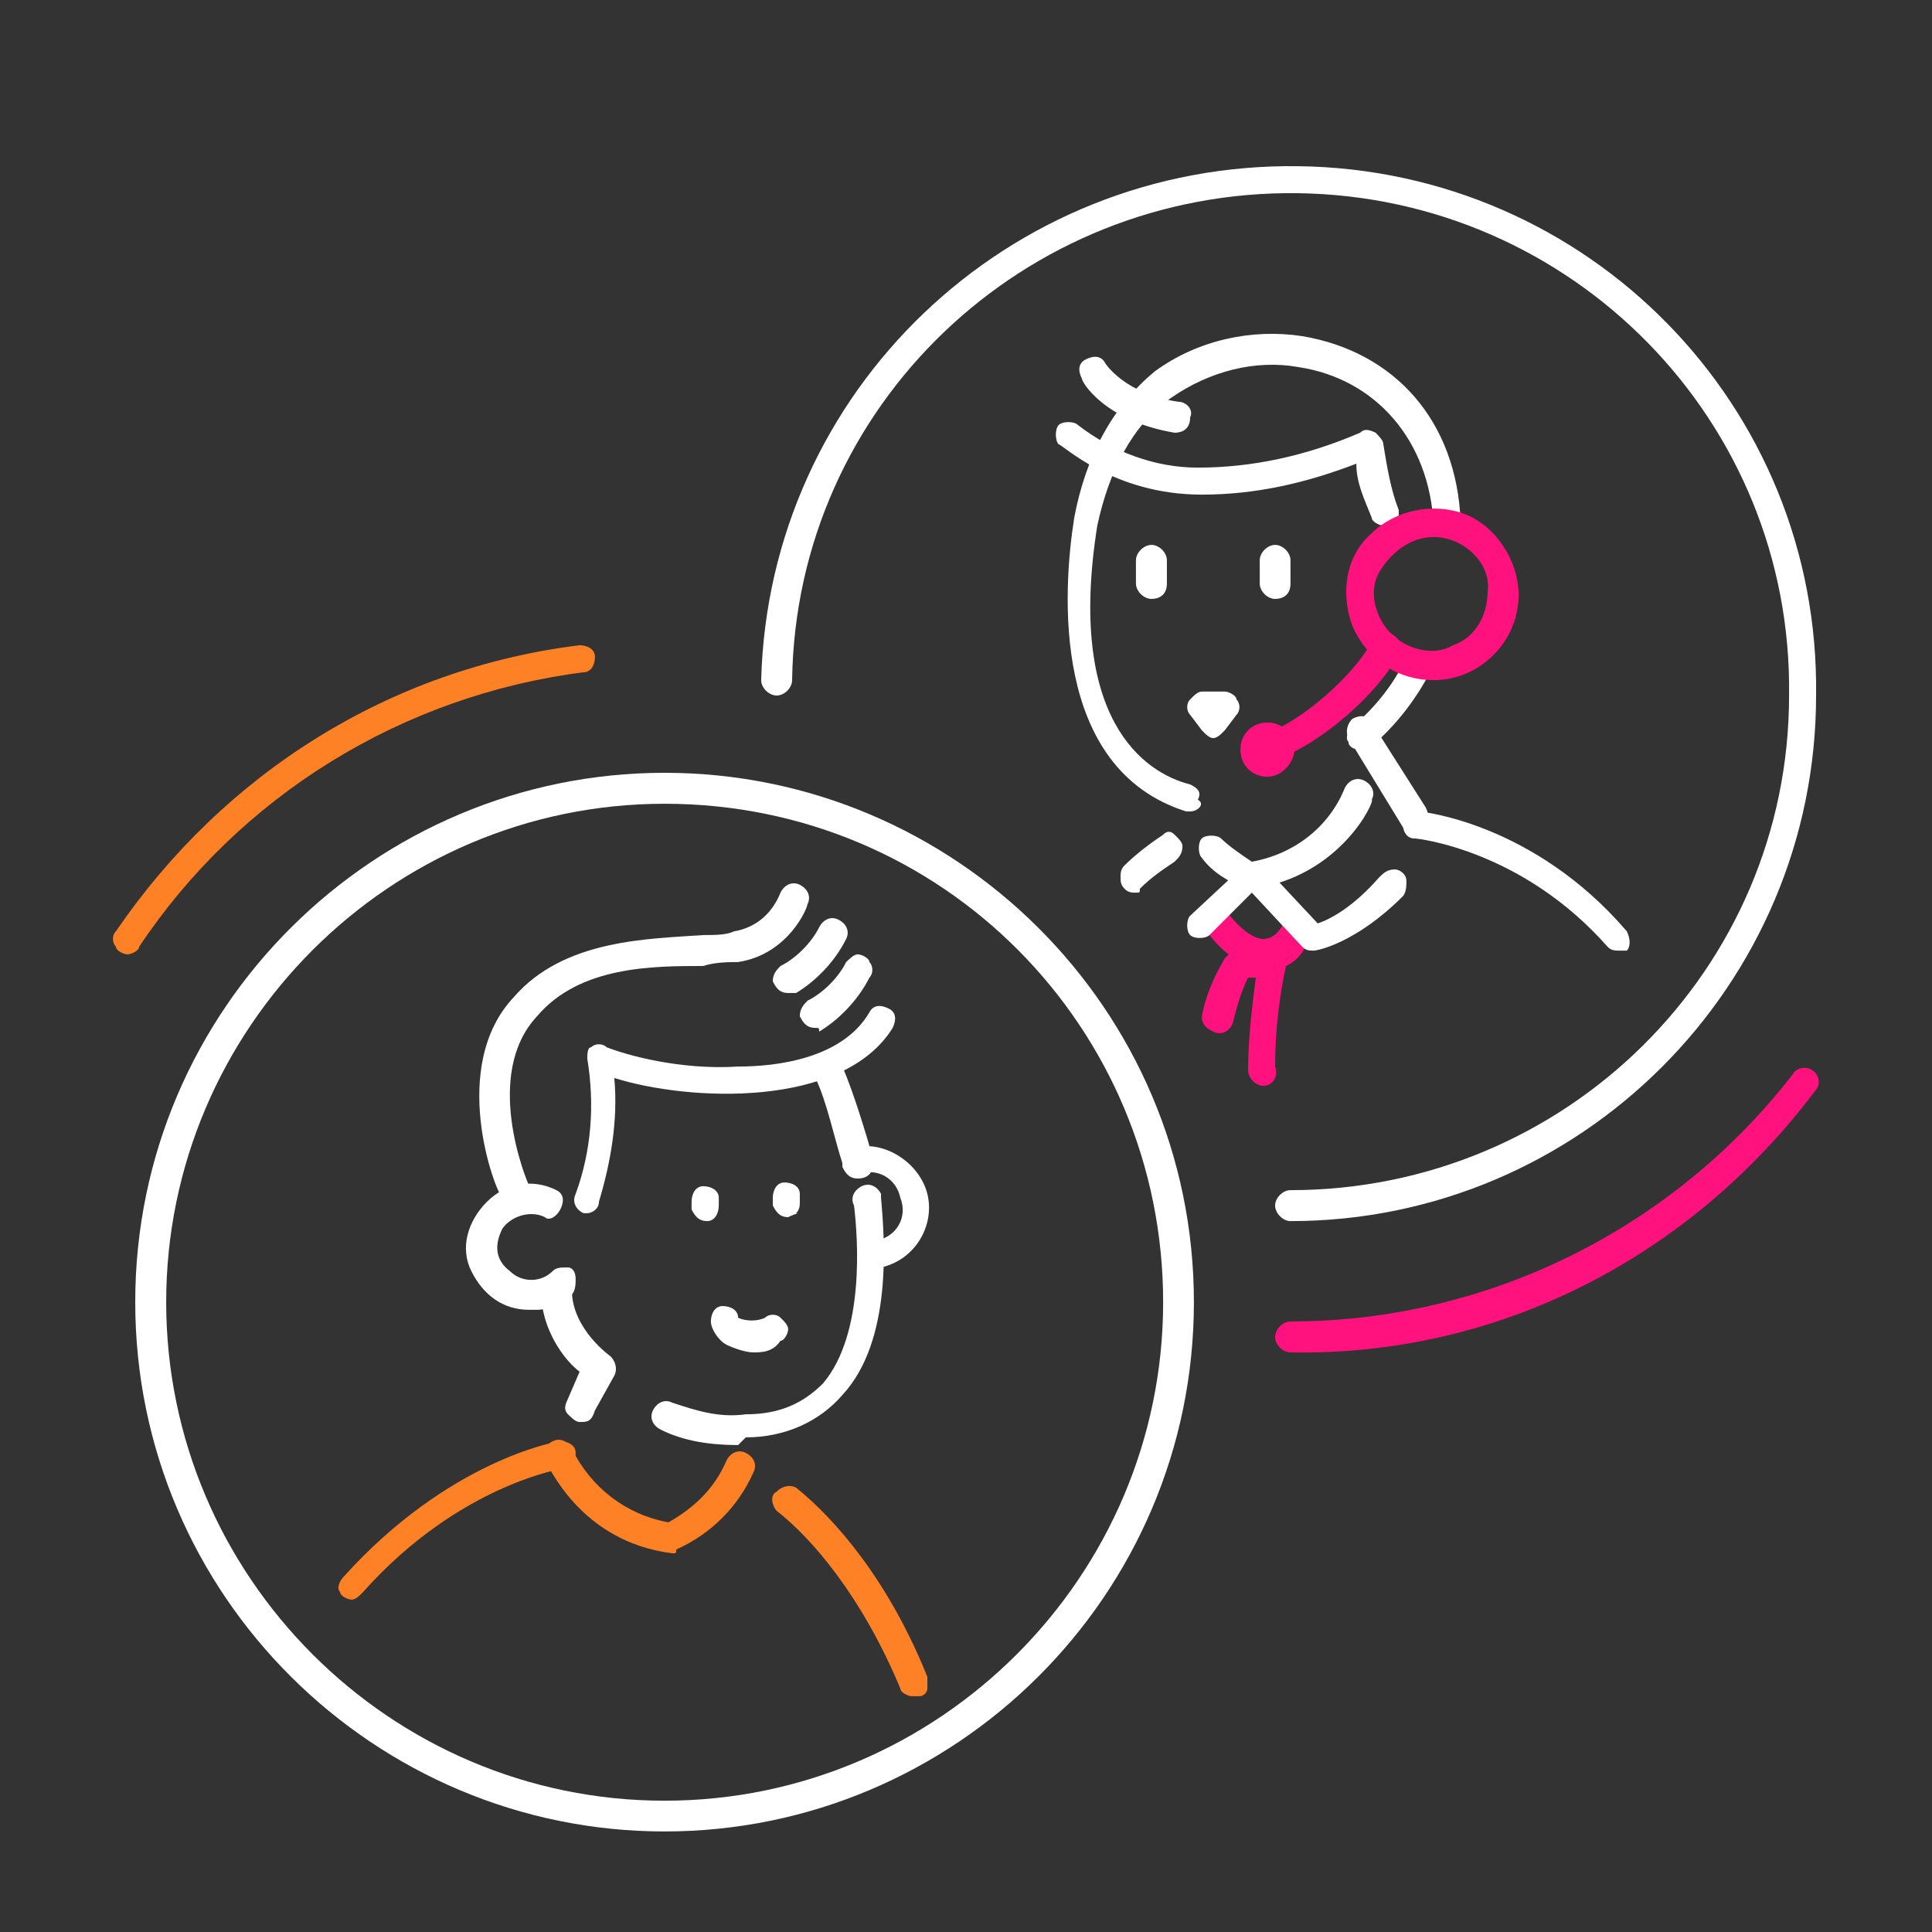<?xml version="1.0" encoding="UTF-8"?>
<svg xmlns="http://www.w3.org/2000/svg" xmlns:xlink="http://www.w3.org/1999/xlink" width="50px" height="50px" viewBox="0 0 50 50" version="1.1">
<rect x="0" y="0" width="50" height="50" fill="#333333" stroke="none"/>
<g id="surface1">
<path style=" stroke:none;fill-rule:nonzero;fill:rgb(100%,6.667%,49.412%);fill-opacity:1;" d="M 32.801 25.102 C 31.898 25.102 31.199 24.102 31.102 23.898 C 31 23.699 31.102 23.5 31.199 23.398 C 31.398 23.301 31.602 23.301 31.699 23.5 C 31.801 23.699 32.301 24.301 32.699 24.301 C 33 24.301 33.199 24 33.301 23.699 C 33.398 23.5 33.602 23.5 33.801 23.602 C 34 23.699 34 23.898 33.898 24.102 C 33.801 24.801 33.301 25.102 32.801 25.102 Z M 32.801 25.102 "/>
<path style=" stroke:none;fill-rule:nonzero;fill:rgb(100%,6.667%,49.412%);fill-opacity:1;" d="M 32.699 28.102 C 32.5 28.102 32.301 27.898 32.301 27.699 C 32.301 26.898 32.398 26.102 32.5 25.301 L 32.301 25.301 C 32.102 25.699 32 26.102 31.898 26.5 C 31.801 26.699 31.602 26.801 31.398 26.699 C 31.199 26.602 31.102 26.5 31.102 26.301 C 31.199 25.801 31.398 25.301 31.699 24.801 C 31.801 24.699 31.898 24.602 32 24.602 L 32.898 24.5 C 33 24.5 33.102 24.5 33.199 24.602 C 33.301 24.699 33.301 24.801 33.301 24.898 C 33.102 25.801 33 26.699 33 27.602 C 33.102 27.898 32.898 28.102 32.699 28.102 Z M 32.699 28.102 "/>
<path style=" stroke:none;fill-rule:nonzero;fill:rgb(100%,100%,100%);fill-opacity:1;" d="M 32.398 23 C 32.301 23 32.301 23 32.199 23 C 31.801 22.801 31.398 22.602 31.102 22.199 C 31 22.102 31 21.801 31.102 21.699 C 31.199 21.602 31.5 21.602 31.602 21.699 C 31.801 21.898 32.102 22.102 32.398 22.301 C 33.5 22.102 34.398 21.398 34.801 20.398 C 34.898 20.199 35.102 20.102 35.301 20.199 C 35.5 20.301 35.602 20.5 35.5 20.699 C 35.602 20.699 34.699 22.699 32.398 23 Z M 32.398 23 "/>
<path style=" stroke:none;fill-rule:nonzero;fill:rgb(100%,100%,100%);fill-opacity:1;" d="M 29.398 23.102 C 29.301 23.102 29.199 23.102 29.102 23 C 29 22.898 29 22.801 29 22.699 C 29 22.602 29 22.5 29.102 22.398 C 29.398 22.102 29.801 21.801 30.102 21.602 C 30.199 21.5 30.301 21.5 30.398 21.602 C 30.5 21.699 30.602 21.801 30.602 21.898 C 30.602 22.102 30.5 22.199 30.398 22.301 C 30.102 22.5 29.801 22.699 29.5 23 C 29.5 23.102 29.5 23.102 29.398 23.102 Z M 29.398 23.102 "/>
<path style=" stroke:none;fill-rule:nonzero;fill:rgb(100%,100%,100%);fill-opacity:1;" d="M 34 24.602 C 33.898 24.602 33.801 24.602 33.699 24.5 L 32.398 23.102 L 31.301 24.199 C 31.199 24.301 30.898 24.301 30.801 24.199 C 30.699 24.102 30.699 23.801 30.801 23.699 L 32.199 22.398 C 32.301 22.301 32.602 22.301 32.699 22.398 L 34.102 23.898 C 34.398 23.801 35 23.5 35.699 22.699 C 35.801 22.602 35.898 22.5 36.102 22.5 C 36.199 22.5 36.398 22.602 36.398 22.801 C 36.398 22.898 36.398 23.102 36.301 23.199 C 35.102 24.398 34.102 24.602 34 24.602 Z M 34 24.602 "/>
<path style=" stroke:none;fill-rule:nonzero;fill:rgb(100%,100%,100%);fill-opacity:1;" d="M 35.199 19.398 C 35 19.398 34.898 19.301 34.898 19.199 C 34.801 19.102 34.898 18.898 35 18.801 C 35.5 18.398 36 17.801 36.301 17.199 C 36.398 17 36.602 17 36.801 17.102 C 37 17.199 37 17.398 36.898 17.602 C 36.5 18.301 36 18.898 35.398 19.398 C 35.301 19.301 35.301 19.398 35.199 19.398 Z M 35.199 19.398 "/>
<path style=" stroke:none;fill-rule:nonzero;fill:rgb(100%,100%,100%);fill-opacity:1;" d="M 30.801 21 C 30.801 21 30.699 21 30.699 21 C 27.199 19.898 27.5 15.301 27.801 13.398 C 28.102 11.801 28.801 10.5 29.898 9.602 C 31 8.801 32.398 8.5 33.699 8.699 C 36.102 9.102 37.699 10.898 37.801 13.5 C 37.801 13.699 37.699 13.898 37.5 13.898 C 37.301 13.898 37.102 13.801 37.102 13.602 C 37 11.398 35.602 9.801 33.602 9.5 C 32.5 9.301 31.301 9.602 30.301 10.301 C 29.301 11 28.699 12.199 28.398 13.602 C 27.602 18.602 29.602 20 30.801 20.301 C 31 20.398 31.102 20.5 31 20.699 C 31.199 20.801 31 21 30.801 21 Z M 30.801 21 "/>
<path style=" stroke:none;fill-rule:nonzero;fill:rgb(100%,100%,100%);fill-opacity:1;" d="M 35.801 13.602 C 35.699 13.602 35.5 13.5 35.5 13.398 C 35.301 12.898 35.102 12.5 35.102 12 C 33.801 12.5 32.5 12.801 31.102 12.801 C 28.801 12.801 27.5 11.5 27.398 11.5 C 27.301 11.398 27.301 11.102 27.398 11 C 27.5 10.898 27.801 10.898 27.898 11 C 28.801 11.699 29.898 12.102 31 12.102 C 32.398 12.102 33.801 11.801 35.199 11.199 C 35.301 11.102 35.398 11.102 35.602 11.199 C 35.699 11.301 35.801 11.398 35.801 11.5 C 35.898 12.102 36 12.699 36.199 13.199 C 36.199 13.301 36.199 13.398 36.199 13.5 C 36.199 13.602 36.102 13.699 36 13.699 C 35.898 13.5 35.898 13.602 35.801 13.602 Z M 35.801 13.602 "/>
<path style=" stroke:none;fill-rule:nonzero;fill:rgb(100%,100%,100%);fill-opacity:1;" d="M 36.602 21.602 C 36.5 21.602 36.398 21.5 36.301 21.398 L 34.898 19.102 C 34.801 18.898 34.898 18.699 35 18.602 C 35.199 18.5 35.398 18.5 35.5 18.699 L 36.898 20.898 C 37 21.102 37 21.301 36.801 21.398 C 36.801 21.602 36.699 21.602 36.602 21.602 Z M 36.602 21.602 "/>
<path style=" stroke:none;fill-rule:nonzero;fill:rgb(100%,100%,100%);fill-opacity:1;" d="M 30.398 11.199 C 28.602 10.898 28 9.898 28 9.801 C 27.898 9.602 27.898 9.398 28.102 9.301 C 28.301 9.199 28.5 9.199 28.602 9.398 C 28.602 9.398 29.102 10.199 30.5 10.398 C 30.699 10.398 30.898 10.602 30.801 10.801 C 30.801 11.102 30.602 11.199 30.398 11.199 Z M 30.398 11.199 "/>
<path style=" stroke:none;fill-rule:nonzero;fill:rgb(100%,100%,100%);fill-opacity:1;" d="M 29.801 15.5 C 29.602 15.5 29.398 15.301 29.398 15.102 L 29.398 14.5 C 29.398 14.301 29.602 14.102 29.801 14.102 C 30 14.102 30.199 14.301 30.199 14.5 L 30.199 15.102 C 30.199 15.398 30 15.5 29.801 15.5 Z M 29.801 15.5 "/>
<path style=" stroke:none;fill-rule:nonzero;fill:rgb(100%,100%,100%);fill-opacity:1;" d="M 33 15.5 C 32.801 15.5 32.602 15.301 32.602 15.102 L 32.602 14.5 C 32.602 14.301 32.801 14.102 33 14.102 C 33.199 14.102 33.398 14.301 33.398 14.5 L 33.398 15.102 C 33.398 15.398 33.199 15.5 33 15.5 Z M 33 15.5 "/>
<path style=" stroke:none;fill-rule:nonzero;fill:rgb(100%,6.667%,49.412%);fill-opacity:1;" d="M 32.801 19.699 C 32.602 19.699 32.5 19.602 32.398 19.398 C 32.398 19.199 32.5 19 32.699 19 C 33.699 18.699 35.102 17.398 35.5 16.602 C 35.602 16.398 35.801 16.301 36 16.398 C 36.199 16.5 36.301 16.699 36.199 16.898 C 35.801 17.801 34.199 19.301 32.898 19.699 C 32.898 19.699 32.801 19.699 32.801 19.699 Z M 32.801 19.699 "/>
<path style=" stroke:none;fill-rule:nonzero;fill:rgb(100%,6.667%,49.412%);fill-opacity:1;" d="M 37.102 17.602 C 36.199 17.602 35.398 17.102 35 16.199 C 34.699 15.398 34.801 14.398 35.5 13.801 C 36.102 13.199 37.102 13 37.898 13.301 C 38.699 13.602 39.301 14.5 39.301 15.398 C 39.301 16.602 38.301 17.602 37.102 17.602 Z M 37.102 13.898 C 36.5 13.898 36 14.301 35.699 14.801 C 35.398 15.301 35.602 16 36 16.398 C 36.398 16.801 37.102 17 37.602 16.699 C 38.199 16.5 38.5 15.898 38.5 15.301 C 38.602 14.602 37.898 13.898 37.102 13.898 Z M 37.102 13.898 "/>
<path style=" stroke:none;fill-rule:nonzero;fill:rgb(100%,6.667%,49.412%);fill-opacity:1;" d="M 32.801 20.102 C 32.398 20.102 32.102 19.801 32.102 19.398 C 32.102 19 32.398 18.699 32.801 18.699 C 33.199 18.699 33.5 19 33.5 19.398 C 33.5 19.699 33.199 20.102 32.801 20.102 Z M 32.801 19.301 Z M 32.801 19.301 "/>
<path style=" stroke:none;fill-rule:nonzero;fill:rgb(100%,100%,100%);fill-opacity:1;" d="M 31.398 19.102 C 31.301 19.102 31.199 19 31.102 18.898 L 30.801 18.5 C 30.699 18.398 30.699 18.199 30.801 18.102 C 30.898 18 31 17.898 31.102 17.898 L 31.699 17.898 C 31.801 17.898 32 18 32 18.102 C 32.102 18.199 32.102 18.398 32 18.5 L 31.699 18.898 C 31.602 19 31.5 19.102 31.398 19.102 Z M 31.398 19.102 "/>
<path style=" stroke:none;fill-rule:nonzero;fill:rgb(100%,100%,100%);fill-opacity:1;" d="M 41.898 24.602 C 41.801 24.602 41.699 24.602 41.602 24.5 C 39.398 22 36.699 21.699 36.602 21.699 C 36.398 21.699 36.301 21.5 36.301 21.301 C 36.301 21.102 36.5 20.898 36.699 21 C 36.801 21 39.699 21.301 42.102 24.102 C 42.199 24.301 42.199 24.5 42.102 24.602 C 42 24.602 41.898 24.602 41.898 24.602 Z M 41.898 24.602 "/>
<path style=" stroke:none;fill-rule:nonzero;fill:rgb(100%,100%,100%);fill-opacity:1;" d="M 22.801 32.801 C 22.602 32.801 22.398 32.699 22.398 32.5 C 22.398 32.301 22.5 32.102 22.699 32.102 C 23.199 32 23.5 31.5 23.301 31 C 23.199 30.5 22.699 30.199 22.199 30.398 C 22 30.398 21.801 30.301 21.801 30.102 C 21.801 29.898 21.898 29.699 22.102 29.699 C 22.898 29.5 23.801 30.102 24 30.898 C 24.199 31.699 23.699 32.602 22.801 32.801 C 22.898 32.801 22.898 32.801 22.801 32.801 Z M 22.801 32.801 "/>
<path style=" stroke:none;fill-rule:nonzero;fill:rgb(100%,100%,100%);fill-opacity:1;" d="M 22.199 30.5 C 22 30.5 21.898 30.398 21.801 30.199 L 21.801 30.102 C 21.602 29.5 21.398 28.5 21.102 27.898 C 21 27.699 21.102 27.5 21.301 27.398 C 21.5 27.301 21.699 27.398 21.801 27.602 C 22.102 28.301 22.398 29.301 22.602 30 L 22.602 30.102 C 22.602 30.301 22.5 30.5 22.199 30.5 C 22.301 30.5 22.199 30.5 22.199 30.5 Z M 22.199 30.5 "/>
<path style=" stroke:none;fill-rule:nonzero;fill:rgb(100%,100%,100%);fill-opacity:1;" d="M 13.699 33.898 C 13 33.898 12.5 33.5 12.199 32.898 C 11.898 32.301 12.102 31.602 12.602 31.102 C 13.102 30.602 13.801 30.5 14.398 30.801 C 14.602 30.898 14.602 31.102 14.5 31.301 C 14.398 31.5 14.199 31.602 14.102 31.5 C 13.699 31.301 13.199 31.5 13 31.801 C 12.801 32.199 12.801 32.602 13.199 32.898 C 13.5 33.199 14 33.199 14.301 32.898 C 14.398 32.801 14.5 32.801 14.699 32.801 C 14.801 32.801 14.898 32.898 14.898 33.102 C 14.898 33.199 14.898 33.398 14.801 33.5 C 14.602 33.699 14.199 33.898 13.898 33.898 C 13.801 33.898 13.801 33.898 13.699 33.898 Z M 13.699 33.898 "/>
<path style=" stroke:none;fill-rule:nonzero;fill:rgb(100%,100%,100%);fill-opacity:1;" d="M 18.301 31.602 C 18.102 31.602 18 31.5 17.898 31.301 L 17.898 31.102 C 17.898 30.898 18 30.699 18.199 30.699 C 18.398 30.699 18.602 30.801 18.602 31 L 18.602 31.199 C 18.602 31.398 18.5 31.602 18.301 31.602 Z M 18.301 31.602 "/>
<path style=" stroke:none;fill-rule:nonzero;fill:rgb(100%,100%,100%);fill-opacity:1;" d="M 20.398 31.5 C 20.199 31.5 20.102 31.398 20 31.199 L 20 31 C 20 30.801 20.102 30.602 20.301 30.602 C 20.5 30.602 20.699 30.699 20.699 30.898 L 20.699 31.102 C 20.699 31.199 20.699 31.301 20.602 31.398 C 20.699 31.398 20.602 31.398 20.398 31.5 Z M 20.398 31.5 "/>
<path style=" stroke:none;fill-rule:nonzero;fill:rgb(100%,100%,100%);fill-opacity:1;" d="M 19.102 37.398 C 18.398 37.398 17.699 37.301 17.102 37 C 16.898 36.898 16.801 36.699 16.898 36.5 C 17 36.301 17.199 36.199 17.398 36.301 C 18 36.5 18.602 36.699 19.301 36.602 C 20.199 36.602 20.801 36.301 21.301 35.801 C 22.398 34.5 22.199 32 22.102 31.199 C 22 31 22.102 30.801 22.301 30.699 C 22.5 30.602 22.699 30.699 22.801 30.898 C 22.801 30.898 22.801 31 22.801 31 C 22.898 32.102 23.102 34.699 21.801 36.102 C 21.199 36.801 20.301 37.199 19.301 37.199 Z M 19.102 37.398 "/>
<path style=" stroke:none;fill-rule:nonzero;fill:rgb(100%,100%,100%);fill-opacity:1;" d="M 15.199 31.398 C 15.199 31.398 15.102 31.398 15.102 31.398 C 14.898 31.301 14.801 31.102 14.898 30.898 C 15.301 29.801 15.398 28.602 15.199 27.398 C 15.199 27.301 15.199 27.102 15.301 27.102 C 15.398 27 15.602 27 15.699 27.102 C 16.199 27.301 17.602 27.699 19.102 27.602 C 20.102 27.602 21.801 27.398 22.5 26.199 C 22.602 26 22.801 26 23 26.102 C 23.199 26.199 23.199 26.398 23.102 26.602 C 21.801 28.699 17.801 28.5 15.898 27.898 C 16 29 15.801 30.102 15.5 31.102 C 15.5 31.301 15.301 31.398 15.199 31.398 Z M 15.199 31.398 "/>
<path style=" stroke:none;fill-rule:nonzero;fill:rgb(100%,100%,100%);fill-opacity:1;" d="M 19.5 35 C 19.301 35 19 34.898 18.801 34.801 C 18.602 34.699 18.398 34.398 18.398 34.199 C 18.398 34 18.5 33.801 18.699 33.801 C 18.898 33.801 19.102 33.898 19.102 34.102 C 19.301 34.199 19.602 34.199 19.801 34.102 C 19.898 34 20.102 34 20.199 34.102 C 20.301 34.199 20.398 34.301 20.398 34.398 C 20.398 34.5 20.301 34.699 20.199 34.699 C 20 35 19.699 35 19.5 35 Z M 19.5 35 "/>
<path style=" stroke:none;fill-rule:nonzero;fill:rgb(100%,100%,100%);fill-opacity:1;" d="M 13.301 31.199 C 13.199 31.199 13.102 31.102 13 31 C 12.801 30.801 11.602 27.602 13.301 25.801 C 14.602 24.301 16.801 24.301 18.199 24.199 C 18.5 24.199 18.801 24.199 19 24.102 C 19.602 24 20 23.602 20.199 23.102 C 20.301 22.898 20.5 22.801 20.699 22.898 C 20.898 23 21 23.199 20.898 23.398 C 20.898 23.5 20.398 24.699 19.102 24.898 C 18.898 24.898 18.5 24.898 18.199 25 C 16.898 25 15 25 13.898 26.301 C 12.5 27.801 13.602 30.5 13.699 30.699 C 13.801 30.898 13.699 31.102 13.602 31.199 C 13.398 31.102 13.398 31.199 13.301 31.199 Z M 13.301 31.199 "/>
<path style=" stroke:none;fill-rule:nonzero;fill:rgb(100%,100%,100%);fill-opacity:1;" d="M 20.398 25.699 C 20.199 25.699 20.102 25.602 20 25.398 C 20 25.199 20.102 25.102 20.199 25 C 20.602 24.801 21 24.398 21.199 24 C 21.301 23.801 21.5 23.699 21.699 23.801 C 21.898 23.898 22 24.102 21.898 24.301 C 21.602 24.898 21.102 25.398 20.602 25.699 C 20.5 25.699 20.398 25.699 20.398 25.699 Z M 20.398 25.699 "/>
<path style=" stroke:none;fill-rule:nonzero;fill:rgb(100%,100%,100%);fill-opacity:1;" d="M 21.102 26.602 C 20.898 26.602 20.801 26.5 20.699 26.301 C 20.699 26.102 20.801 26 20.898 25.898 C 21.301 25.699 21.699 25.301 21.898 24.898 C 22 24.801 22.102 24.699 22.199 24.699 C 22.301 24.699 22.5 24.801 22.5 24.898 C 22.602 25 22.602 25.199 22.5 25.301 C 22.199 25.898 21.699 26.398 21.199 26.699 C 21.199 26.602 21.199 26.602 21.102 26.602 Z M 21.102 26.602 "/>
<path style=" stroke:none;fill-rule:nonzero;fill:rgb(100%,100%,100%);fill-opacity:1;" d="M 15 36.801 C 14.898 36.801 14.801 36.699 14.699 36.602 C 14.602 36.5 14.602 36.398 14.699 36.199 L 15 35.5 C 14.602 35.199 14 34.398 14 33.398 C 14 33.199 14.199 33 14.398 33 C 14.602 33 14.801 33.199 14.801 33.398 C 14.801 34.398 15.801 35.102 15.801 35.102 C 15.898 35.199 16 35.398 15.898 35.602 L 15.398 36.5 C 15.301 36.801 15.199 36.801 15 36.801 Z M 15 36.801 "/>
<path style=" stroke:none;fill-rule:nonzero;fill:rgb(100%,50.588%,14.902%);fill-opacity:1;" d="M 17.398 40.199 C 15 39.898 14.199 37.898 14.102 37.801 C 14 37.602 14.102 37.398 14.301 37.301 C 14.5 37.199 14.699 37.301 14.801 37.5 C 15.301 38.5 16.199 39.199 17.301 39.398 C 18 39 18.5 38.5 18.801 37.801 C 18.898 37.602 19.102 37.5 19.301 37.602 C 19.5 37.699 19.602 37.898 19.5 38.102 C 19.102 39 18.398 39.699 17.5 40.102 C 17.5 40.199 17.5 40.199 17.398 40.199 Z M 17.398 40.199 "/>
<path style=" stroke:none;fill-rule:nonzero;fill:rgb(100%,50.588%,14.902%);fill-opacity:1;" d="M 23.602 43.898 C 23.5 43.898 23.301 43.801 23.301 43.699 C 22.301 41.301 21 39.801 20.102 39.102 C 20 39 19.898 38.699 20.102 38.602 C 20.199 38.5 20.398 38.398 20.602 38.5 C 21.602 39.301 23 40.898 24 43.398 C 24 43.5 24 43.602 24 43.699 C 24 43.801 23.898 43.898 23.801 43.898 C 23.699 43.898 23.602 43.898 23.602 43.898 Z M 23.602 43.898 "/>
<path style=" stroke:none;fill-rule:nonzero;fill:rgb(100%,50.588%,14.902%);fill-opacity:1;" d="M 9.102 41.398 C 9 41.398 8.801 41.301 8.801 41.199 C 8.699 41.102 8.801 40.898 8.898 40.801 C 11.602 37.801 14.398 37.301 14.5 37.301 C 14.699 37.301 14.898 37.398 14.898 37.602 C 14.898 37.801 14.801 38 14.602 38 C 14.602 38 11.898 38.398 9.398 41.199 C 9.301 41.301 9.199 41.398 9.102 41.398 Z M 9.102 41.398 "/>
<path style=" stroke:none;fill-rule:nonzero;fill:rgb(100%,100%,100%);fill-opacity:1;" d="M 17.199 47.398 C 9.699 47.398 3.5 41.301 3.5 33.699 C 3.5 26.102 9.699 20 17.199 20 C 24.699 20 30.898 26.102 30.898 33.699 C 30.898 41.301 24.699 47.398 17.199 47.398 Z M 17.199 20.801 C 10.102 20.801 4.301 26.602 4.301 33.699 C 4.301 40.801 10.102 46.602 17.199 46.602 C 24.301 46.602 30.102 40.801 30.102 33.699 C 30.102 26.602 24.398 20.801 17.199 20.801 Z M 17.199 20.801 "/>
<path style=" stroke:none;fill-rule:nonzero;fill:rgb(100%,50.588%,14.902%);fill-opacity:1;" d="M 3.301 24.699 C 3.199 24.699 3 24.602 3 24.5 C 2.898 24.398 2.898 24.199 3 24.102 C 5.801 20 10.102 17.301 15 16.699 C 15.199 16.699 15.398 16.801 15.398 17 C 15.398 17.199 15.301 17.398 15.102 17.398 C 10.398 18 6.199 20.602 3.602 24.5 C 3.602 24.602 3.398 24.699 3.301 24.699 Z M 3.301 24.699 "/>
<path style=" stroke:none;fill-rule:nonzero;fill:rgb(100%,100%,100%);fill-opacity:1;" d="M 33.398 31.602 C 33.199 31.602 33 31.398 33 31.199 C 33 31 33.199 30.801 33.398 30.801 C 40.5 30.801 46.301 25.102 46.301 18 C 46.398 10.898 40.699 5.102 33.602 5 C 26.5 4.898 20.602 10.5 20.5 17.602 C 20.5 17.801 20.301 18 20.102 18 C 19.898 18 19.699 17.801 19.699 17.602 C 19.898 10.102 26.102 4.199 33.602 4.301 C 41.102 4.398 47.102 10.5 47 18 C 47 25.5 40.898 31.602 33.398 31.602 Z M 33.398 31.602 "/>
<path style=" stroke:none;fill-rule:nonzero;fill:rgb(100%,6.667%,49.412%);fill-opacity:1;" d="M 33.398 35 C 33.199 35 33 34.801 33 34.602 C 33 34.398 33.199 34.199 33.398 34.199 C 38.5 34.199 43.301 31.801 46.398 27.801 C 46.5 27.602 46.801 27.602 46.898 27.699 C 47.102 27.801 47.102 28.102 47 28.199 C 43.699 32.602 38.699 35.102 33.398 35 Z M 33.398 35 "/>
</g>
</svg>
